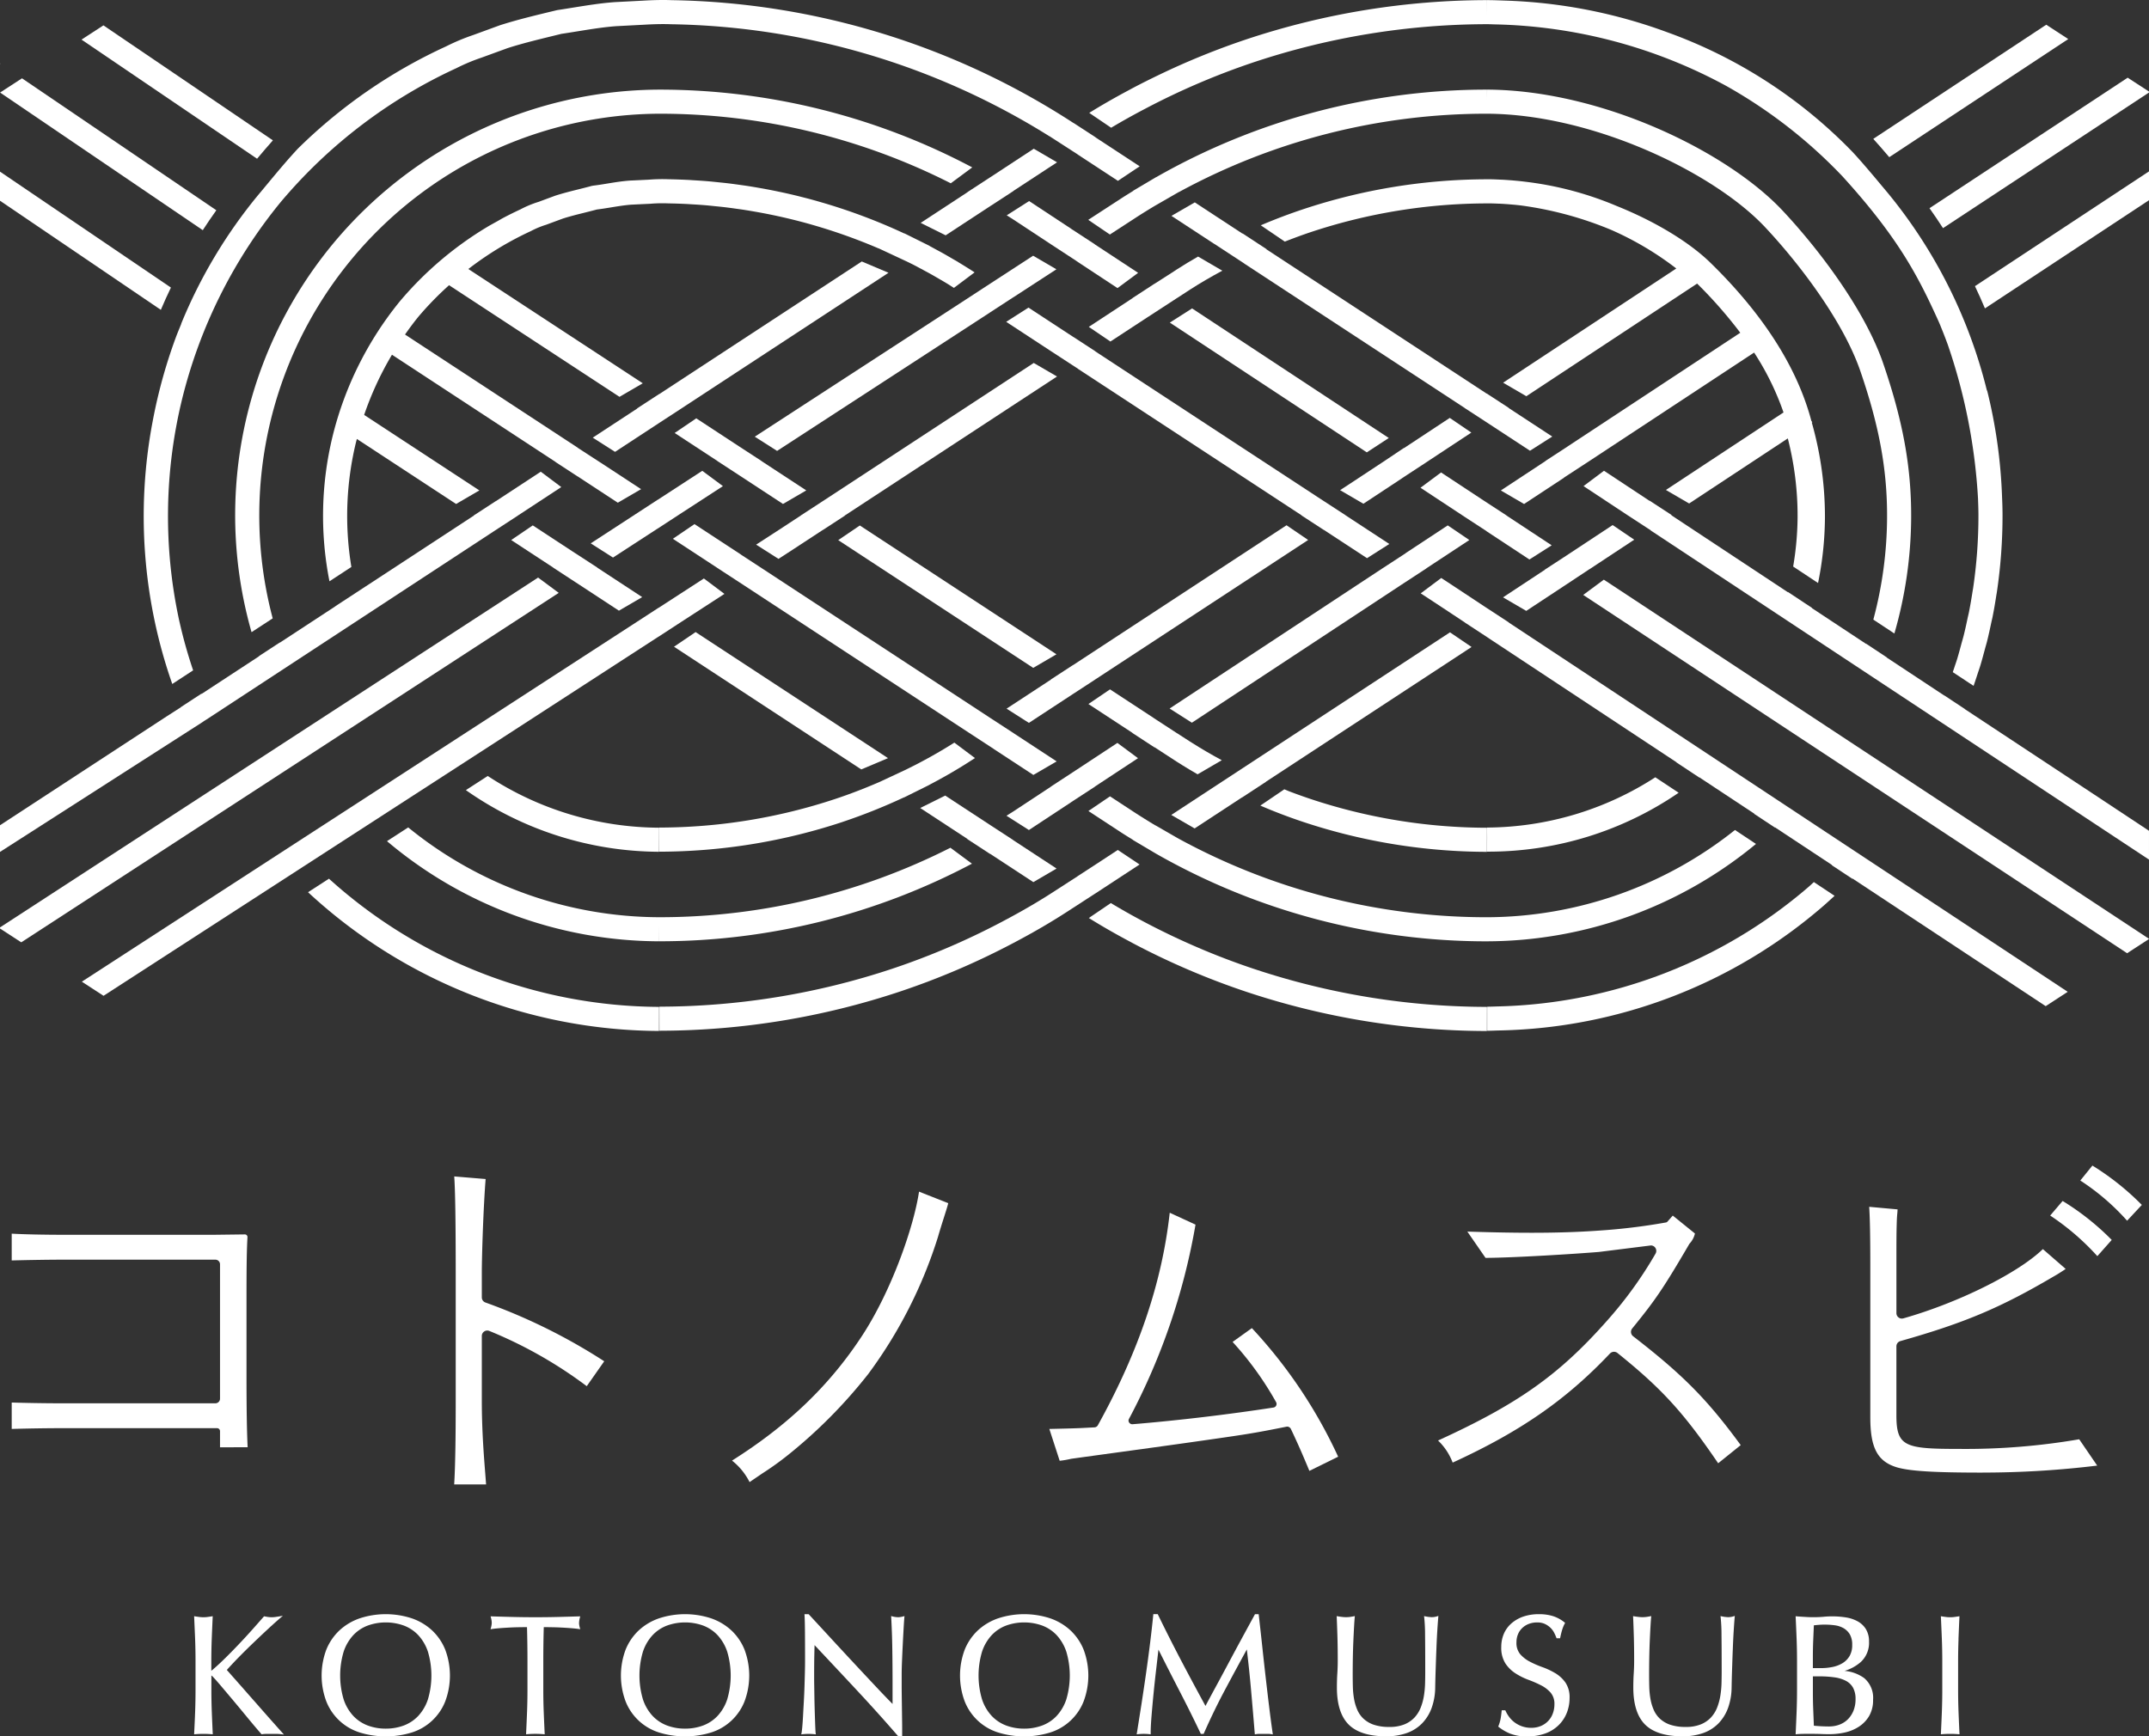 <svg id="グループ_172" data-name="グループ 172" xmlns="http://www.w3.org/2000/svg" xmlns:xlink="http://www.w3.org/1999/xlink" width="359.898" height="290.863" viewBox="0 0 359.898 290.863">
  <rect x="0" y="0" width="359.898" height="290.863" fill="#333333" stroke="none"/>
  <defs>
    <clipPath id="clip-path">
      <rect id="長方形_901" data-name="長方形 901" width="359.898" height="290.863" fill="none"/>
    </clipPath>
  </defs>
  <g id="グループ_171" data-name="グループ 171" clip-path="url(#clip-path)">
    <path id="パス_3815" data-name="パス 3815" d="M34.176,215.48c-1.475-1.689-3-3.413-4.52-5.129.491-.558,1.1-1.206,1.8-1.93.766-.784,1.569-1.585,2.4-2.383s1.661-1.589,2.5-2.368,1.571-1.442,2.224-2l.461-.393-.6.1c-.223.036-.446.069-.671.1a4.35,4.35,0,0,1-1.2,0c-.186-.027-.382-.059-.586-.1l-.094-.017-.063.073q-.988,1.126-2.059,2.328c-.726.81-1.456,1.6-2.173,2.353-.736.773-1.471,1.524-2.185,2.227s-1.4,1.343-2.067,1.916c-.206.184-.28.208-.276.221a.133.133,0,0,1-.009-.067v-1.554c0-1.222.024-2.45.07-3.65s.1-2.414.155-3.655l.009-.206-.2.032c-.242.036-.476.069-.7.1a5.227,5.227,0,0,1-1.312,0c-.225-.028-.459-.061-.7-.1l-.2-.032.008.206q.085,1.862.159,3.655c.044,1.2.067,2.427.067,3.65v4.858c0,1.222-.023,2.455-.067,3.664s-.1,2.39-.159,3.557l-.008.191.191-.015a16.358,16.358,0,0,1,2.741,0l.191.015-.009-.191q-.085-1.751-.155-3.557c-.046-1.209-.07-2.442-.07-3.664v-2.442a1.311,1.311,0,0,1,.191.159c.3.307.771.83,1.388,1.559s1.335,1.581,2.118,2.512,1.58,1.9,2.4,2.894c.807.98,1.563,1.876,2.25,2.659l.061.069.089-.012a5.12,5.12,0,0,1,.753-.055h1.624a5.976,5.976,0,0,1,.824.055l.453.059-.305-.338c-1.572-1.759-3.164-3.558-4.728-5.351" transform="translate(8.332 69.385)" fill="#fff"/>
    <path id="パス_3816" data-name="パス 3816" d="M58.536,203.775a9.594,9.594,0,0,0-3.406-2.013,14,14,0,0,0-8.665,0,9.59,9.59,0,0,0-3.406,2.013,9.132,9.132,0,0,0-2.215,3.235,12.337,12.337,0,0,0,0,8.684,8.868,8.868,0,0,0,5.624,5.208,14.876,14.876,0,0,0,8.66,0,8.868,8.868,0,0,0,5.624-5.208,12.318,12.318,0,0,0,0-8.684,9.109,9.109,0,0,0-2.215-3.235m-7.752,16.474a8.511,8.511,0,0,1-3.005-.526,6.439,6.439,0,0,1-2.422-1.61,7.546,7.546,0,0,1-1.615-2.765,13.976,13.976,0,0,1,0-7.993,7.59,7.59,0,0,1,1.615-2.765,6.455,6.455,0,0,1,2.422-1.61,8.951,8.951,0,0,1,6.038,0,6.466,6.466,0,0,1,2.423,1.61,7.609,7.609,0,0,1,1.615,2.765,14.007,14.007,0,0,1,0,7.993,7.565,7.565,0,0,1-1.615,2.765,6.444,6.444,0,0,1-2.423,1.61,8.6,8.6,0,0,1-3.032.526" transform="translate(13.808 69.316)" fill="#fff"/>
    <path id="パス_3817" data-name="パス 3817" d="M75.921,202.422a3.775,3.775,0,0,1,.136-.863l.054-.215-.222.007q-1.864.056-3.642.1c-1.144.028-2.368.043-3.639.043s-2.5-.015-3.64-.043q-1.777-.04-3.642-.1l-.222-.007.054.215a3.728,3.728,0,0,1,.137.835,3.279,3.279,0,0,1-.136.859l-.069.247.254-.036c.39-.056.838-.1,1.331-.14s1.014-.071,1.549-.1,1.061-.048,1.6-.056c.477-.008.933-.013,1.374-.015.052,1.862.078,3.772.078,5.677v4.857c0,1.222-.023,2.455-.07,3.664s-.1,2.39-.156,3.557l-.009.192.192-.016a16.342,16.342,0,0,1,2.739,0l.192.016-.009-.192q-.085-1.751-.155-3.557c-.048-1.2-.071-2.43-.071-3.664v-4.857c0-1.905.026-3.815.078-5.677.441,0,.9.007,1.374.015.542.008,1.083.027,1.6.056q.8.04,1.55.1c.494.036.941.083,1.33.14l.254.036-.069-.247a3.156,3.156,0,0,1-.134-.831" transform="translate(21.06 69.409)" fill="#fff"/>
    <path id="パス_3818" data-name="パス 3818" d="M95.811,203.775a9.6,9.6,0,0,0-3.406-2.013,14,14,0,0,0-8.665,0,9.59,9.59,0,0,0-3.406,2.013,9.132,9.132,0,0,0-2.215,3.235,12.337,12.337,0,0,0,0,8.684,8.868,8.868,0,0,0,5.624,5.208,14.876,14.876,0,0,0,8.66,0,8.868,8.868,0,0,0,5.624-5.208,12.318,12.318,0,0,0,0-8.684,9.109,9.109,0,0,0-2.215-3.235m-7.752,16.474a8.511,8.511,0,0,1-3.005-.526,6.439,6.439,0,0,1-2.422-1.61,7.546,7.546,0,0,1-1.615-2.765,13.976,13.976,0,0,1,0-7.993,7.59,7.59,0,0,1,1.615-2.765,6.456,6.456,0,0,1,2.422-1.61,8.951,8.951,0,0,1,6.038,0,6.466,6.466,0,0,1,2.423,1.61,7.609,7.609,0,0,1,1.615,2.765,14.007,14.007,0,0,1,0,7.993,7.565,7.565,0,0,1-1.615,2.765,6.444,6.444,0,0,1-2.423,1.61,8.6,8.6,0,0,1-3.032.526" transform="translate(26.657 69.316)" fill="#fff"/>
    <path id="パス_3819" data-name="パス 3819" d="M115.983,201.583a3.913,3.913,0,0,1-.921-.136l-.222-.056.013.229c.094,1.657.156,3.436.184,5.289s.043,3.8.043,5.772v3.434c-.781-.788-1.684-1.728-2.746-2.858q-1.737-1.85-3.67-3.924t-3.9-4.208l-.269-.292q-1.811-1.969-3.417-3.7l-.05-.054h-.7l.011.179c.039.635.062,1.61.071,2.9s.015,2.851.015,4.658q0,.93-.03,2.114t-.07,2.427q-.042,1.241-.113,2.482t-.126,2.3c-.039.721-.081,1.314-.126,1.814s-.089.849-.125,1.029l-.047.227.231-.028a9.141,9.141,0,0,1,1.993,0l.216.028-.028-.216c-.019-.143-.036-.42-.055-.847s-.038-.917-.056-1.481-.038-1.177-.056-1.836-.034-1.306-.043-1.944l-.028-1.837c-.011-.581-.013-1.07-.013-1.464,0-1.559.008-2.741.028-3.612q.022-1.015.042-1.712,3.532,3.75,7.065,7.541c2.441,2.618,4.766,5.205,6.915,7.692l.05.058h.64v-1.1c0-.453,0-.984-.013-1.6l-.056-4.08q-.014-1.045-.013-2v-1.693c0-.551.019-1.28.056-2.169s.079-1.825.126-2.766.094-1.825.141-2.653c.048-.847.09-1.454.126-1.857l.022-.237-.229.058a3.776,3.776,0,0,1-.863.136" transform="translate(34.399 69.316)" fill="#fff"/>
    <path id="パス_3820" data-name="パス 3820" d="M138.042,203.775a9.594,9.594,0,0,0-3.406-2.013,14,14,0,0,0-8.665,0,9.59,9.59,0,0,0-3.406,2.013,9.132,9.132,0,0,0-2.215,3.235,12.337,12.337,0,0,0,0,8.684,8.868,8.868,0,0,0,5.624,5.208,14.876,14.876,0,0,0,8.66,0,8.868,8.868,0,0,0,5.624-5.208,12.318,12.318,0,0,0,0-8.684,9.108,9.108,0,0,0-2.215-3.235m-7.752,16.474a8.511,8.511,0,0,1-3.005-.526,6.439,6.439,0,0,1-2.422-1.61,7.546,7.546,0,0,1-1.615-2.765,13.976,13.976,0,0,1,0-7.993,7.59,7.59,0,0,1,1.615-2.765,6.456,6.456,0,0,1,2.422-1.61,8.951,8.951,0,0,1,6.038,0,6.466,6.466,0,0,1,2.423,1.61,7.609,7.609,0,0,1,1.615,2.765,14.007,14.007,0,0,1,0,7.993,7.564,7.564,0,0,1-1.615,2.765,6.443,6.443,0,0,1-2.423,1.61,8.6,8.6,0,0,1-3.032.526" transform="translate(41.216 69.316)" fill="#fff"/>
    <path id="パス_3821" data-name="パス 3821" d="M163.705,216.261q-.286-2.386-.566-4.829t-.55-4.967q-.27-2.529-.58-5.242l-.015-.148h-.617l-.05.087q-.706,1.3-1.524,2.8t-1.654,3.05q-.833,1.555-1.638,3.065T155,212.882q-.706,1.3-1.244,2.3c-.274.511-.5.933-.672,1.263-1.385-2.538-2.735-5.056-4.015-7.49-1.326-2.525-2.652-5.145-3.936-7.789l-.044-.094h-.74l-.013.151c-.152,1.5-.331,3.1-.537,4.755-.208,1.684-.438,3.389-.678,5.067-.234,1.645-.491,3.363-.76,5.109q-.4,2.542-.764,4.829l-.036.221.223-.028a8.611,8.611,0,0,1,1.934,0l.188.024v-.191c0-.744.047-1.713.143-2.88s.207-2.43.338-3.752.278-2.68.438-4.036q.206-1.777.383-3.33c1.182,2.356,2.359,4.672,3.506,6.888,1.233,2.38,2.426,4.778,3.542,7.126l.046.1h.471l.046-.1c1.128-2.558,2.328-5.029,3.568-7.346,1.146-2.15,2.333-4.343,3.62-6.7.274,2.275.512,4.548.706,6.76q.315,3.53.621,7.286l.017.182.179-.031a3.981,3.981,0,0,1,.636-.054H163.5a3.9,3.9,0,0,1,.635.054l.227.039-.032-.227c-.229-1.575-.437-3.165-.62-4.727" transform="translate(48.801 69.316)" fill="#fff"/>
    <path id="パス_3822" data-name="パス 3822" d="M181.918,201.465h0c-.187-.027-.382-.059-.586-.1l-.229-.043.031.23a28.582,28.582,0,0,1,.14,2.973c.019,1.431.028,3.453.028,6.183q0,.873-.028,1.916a15.8,15.8,0,0,1-.195,2.067,9.545,9.545,0,0,1-.541,1.97,5.3,5.3,0,0,1-1.027,1.641,4.821,4.821,0,0,1-1.678,1.146,6.511,6.511,0,0,1-2.547.438,7.867,7.867,0,0,1-2.6-.371,4.858,4.858,0,0,1-1.721-1.009,4.45,4.45,0,0,1-1.046-1.5,8.216,8.216,0,0,1-.541-1.829,13.947,13.947,0,0,1-.195-1.981c-.019-.666-.028-1.334-.028-1.985,0-1.07.009-2.1.028-3.049.019-.99.047-1.911.085-2.734.038-.847.074-1.6.113-2.271.039-.7.075-1.229.112-1.618l.02-.221-.218.04c-.2.038-.4.069-.6.1a5.192,5.192,0,0,1-1.3,0c-.258-.028-.5-.061-.723-.1l-.2-.036.009.21q.056,1.269.113,3.1c.038,1.2.056,2.617.056,4.2,0,.7-.024,1.407-.07,2.092s-.071,1.486-.071,2.371c0,2.8.663,4.884,1.969,6.19s3.42,1.97,6.276,1.97a10.173,10.173,0,0,0,3.459-.547,6.707,6.707,0,0,0,2.563-1.622,7.294,7.294,0,0,0,1.606-2.6,10.428,10.428,0,0,0,.589-3.443q.028-1.551.085-3.2l.017-.484c.031-.931.062-1.844.1-2.734.038-1.037.085-2.024.141-2.933s.113-1.7.169-2.353l.021-.246-.237.07a2.869,2.869,0,0,1-1.339.093" transform="translate(57.385 69.394)" fill="#fff"/>
    <path id="パス_3823" data-name="パス 3823" d="M196.138,210.955a12.229,12.229,0,0,0-2.162-1.015,16.261,16.261,0,0,1-2.11-.922,5.522,5.522,0,0,1-1.6-1.247,2.924,2.924,0,0,1-.623-1.981,3.5,3.5,0,0,1,.254-1.347,3.022,3.022,0,0,1,.723-1.057,3.291,3.291,0,0,1,1.1-.686,3.873,3.873,0,0,1,1.395-.242,2.994,2.994,0,0,1,1.283.25,3.55,3.55,0,0,1,.929.633,3.165,3.165,0,0,1,.616.818,7.316,7.316,0,0,1,.375.84l.039.112h.593l.028-.133c.112-.538.225-.988.335-1.338a6.005,6.005,0,0,1,.411-.99l.066-.124-.11-.086a6,6,0,0,0-1.888-1.031,7.762,7.762,0,0,0-2.395-.333,7.914,7.914,0,0,0-2.6.4,5.979,5.979,0,0,0-1.989,1.135,4.877,4.877,0,0,0-1.272,1.739,5.562,5.562,0,0,0-.438,2.227,4.878,4.878,0,0,0,.694,2.749A5.79,5.79,0,0,0,189.5,211a11.118,11.118,0,0,0,2.164,1.076,19.052,19.052,0,0,1,2.113.924,5.31,5.31,0,0,1,1.6,1.232,2.885,2.885,0,0,1,.623,1.951,4.342,4.342,0,0,1-.273,1.536,3.581,3.581,0,0,1-1.985,2.08,4.056,4.056,0,0,1-1.612.311,4.6,4.6,0,0,1-1.58-.258,4.688,4.688,0,0,1-1.241-.667,4.475,4.475,0,0,1-.9-.914,5.468,5.468,0,0,1-.589-1l-.046-.1h-.6l-.016.151c-.058.557-.117.992-.182,1.329a6.559,6.559,0,0,1-.343,1.14l-.046.116.1.078a8.023,8.023,0,0,0,1.862,1.084,7.5,7.5,0,0,0,2.9.479,8.735,8.735,0,0,0,2.98-.477,6.224,6.224,0,0,0,2.234-1.364,5.991,5.991,0,0,0,1.4-2.076,6.745,6.745,0,0,0,.476-2.52,4.384,4.384,0,0,0-.694-2.583,5.644,5.644,0,0,0-1.7-1.572" transform="translate(64.322 69.316)" fill="#fff"/>
    <path id="パス_3824" data-name="パス 3824" d="M218.836,201.465h0c-.187-.027-.382-.059-.586-.1l-.229-.043.031.23a28.577,28.577,0,0,1,.14,2.973c.019,1.431.028,3.453.028,6.183q0,.873-.028,1.916a15.794,15.794,0,0,1-.2,2.067,9.547,9.547,0,0,1-.541,1.97,5.3,5.3,0,0,1-1.027,1.641,4.821,4.821,0,0,1-1.678,1.146,6.511,6.511,0,0,1-2.547.438,7.867,7.867,0,0,1-2.6-.371,4.857,4.857,0,0,1-1.721-1.009,4.45,4.45,0,0,1-1.046-1.5,8.216,8.216,0,0,1-.541-1.829,13.944,13.944,0,0,1-.195-1.981c-.019-.666-.028-1.334-.028-1.985,0-1.07.009-2.1.028-3.049.019-.99.047-1.911.085-2.734.038-.847.074-1.6.113-2.271.039-.7.075-1.229.112-1.618l.02-.221-.218.04c-.2.038-.4.069-.6.1a5.192,5.192,0,0,1-1.3,0c-.258-.028-.5-.061-.723-.1l-.2-.036.009.21q.056,1.269.113,3.1c.038,1.2.056,2.617.056,4.2,0,.7-.024,1.407-.07,2.092s-.071,1.486-.071,2.371c0,2.8.663,4.884,1.969,6.19s3.42,1.97,6.276,1.97a10.173,10.173,0,0,0,3.459-.547,6.707,6.707,0,0,0,2.563-1.622,7.294,7.294,0,0,0,1.606-2.6,10.427,10.427,0,0,0,.589-3.443q.028-1.551.085-3.2l.017-.484c.031-.931.062-1.844.1-2.734.038-1.037.085-2.024.141-2.933s.113-1.7.169-2.353l.021-.246-.237.07a2.868,2.868,0,0,1-1.339.093" transform="translate(70.112 69.394)" fill="#fff"/>
    <path id="パス_3825" data-name="パス 3825" d="M235.076,211.666a6.582,6.582,0,0,0-3.249-1.182,7.268,7.268,0,0,0,2.724-1.5,4.375,4.375,0,0,0,1.369-3.4,3.931,3.931,0,0,0-.506-2.065,3.737,3.737,0,0,0-1.359-1.314,5.983,5.983,0,0,0-1.946-.668,14.722,14.722,0,0,0-3.83-.114,20.339,20.339,0,0,1-2.968.026q-.76-.04-1.493-.1l-.191-.015.009.191q.085,1.805.156,3.612c.046,1.21.07,2.443.07,3.666v4.856c0,1.225-.024,2.453-.07,3.651s-.1,2.4-.156,3.6l-.009.192.192-.016c.44-.038.9-.056,1.354-.056h1.37c.459,0,.917.009,1.364.028q.694.028,1.376.028a12.193,12.193,0,0,0,2.535-.272,7.2,7.2,0,0,0,2.357-.955,5.44,5.44,0,0,0,1.747-1.791,5.225,5.225,0,0,0,.674-2.742,4.316,4.316,0,0,0-1.521-3.664M232.655,208a3.438,3.438,0,0,1-1.171,1.187,5.213,5.213,0,0,1-1.682.643,9.813,9.813,0,0,1-1.93.192h-1.357v-1.949c0-.908.019-1.807.056-2.676l.108-2.543c.223-.028.477-.055.756-.077a12.84,12.84,0,0,1,2.839.081,4.016,4.016,0,0,1,1.409.488,2.927,2.927,0,0,1,1.017,1.015,3.389,3.389,0,0,1,.4,1.763,3.6,3.6,0,0,1-.442,1.875m-3.371,11.795c-.495,0-1-.015-1.486-.042-.434-.026-.8-.052-1.119-.085l-.108-2.706c-.038-.924-.056-1.881-.056-2.845V211.4h1.1a17.428,17.428,0,0,1,2.532.168,5.887,5.887,0,0,1,1.908.588,2.913,2.913,0,0,1,1.187,1.15,3.883,3.883,0,0,1,.417,1.908,5.135,5.135,0,0,1-.354,1.955,4.3,4.3,0,0,1-.952,1.44,3.931,3.931,0,0,1-1.395.879,4.748,4.748,0,0,1-1.678.3" transform="translate(77.091 69.407)" fill="#fff"/>
    <path id="パス_3826" data-name="パス 3826" d="M244.666,205.188q.071-1.8.156-3.656l.009-.2-.2.031c-.243.038-.477.07-.7.1a5.227,5.227,0,0,1-1.312,0c-.225-.028-.459-.061-.7-.1l-.2-.031.009.2q.085,1.864.156,3.656c.046,1.2.07,2.427.07,3.65v4.857c0,1.222-.024,2.455-.07,3.666s-.1,2.388-.156,3.555l-.009.192.191-.016a16.632,16.632,0,0,1,2.739,0l.192.016-.009-.192q-.085-1.751-.156-3.555c-.046-1.21-.07-2.443-.07-3.666v-4.857c0-1.222.024-2.45.07-3.65" transform="translate(83.324 69.403)" fill="#fff"/>
    <path id="パス_3827" data-name="パス 3827" d="M36.344,189.458v-2.7a.5.5,0,0,0-.5-.5H9.408c-2.071,0-5.738.059-7.949.129v-4.426c2.037.065,5.371.129,7.949.129H35.571a.774.774,0,0,0,.773-.775V158.805a.774.774,0,0,0-.773-.773H9.885c-2.377,0-6.226.066-8.426.13v-4.487c2.174.129,5.866.188,8.426.188h25.54L40.5,153.8a.44.44,0,0,1,.321.136.429.429,0,0,1,.121.324c-.106,1.922-.163,4.1-.163,10.072v13.353c0,5.293.063,9.144.191,11.769Z" transform="translate(0.503 52.976)" fill="#fff"/>
    <path id="パス_3828" data-name="パス 3828" d="M56.564,198.138c.176-2.883.257-7.379.257-14.128V162.762c0-8.561-.083-14.013-.249-16.216l5.259.436c-.364,4.54-.639,12.663-.639,15.78v4.052a.906.906,0,0,0,.6.847,96.645,96.645,0,0,1,19.9,9.846l-2.926,4.173a73.079,73.079,0,0,0-16.308-9.249.92.92,0,0,0-.351-.071.907.907,0,0,0-.51.156.893.893,0,0,0-.406.753V184.01c0,5.01.332,9.215.576,12.287l.141,1.841Z" transform="translate(19.499 50.518)" fill="#fff"/>
    <path id="パス_3829" data-name="パス 3829" d="M94.106,197.093a10.694,10.694,0,0,0-2.94-3.6c9.425-5.948,16.363-12.616,21.82-20.97,4.8-7.346,8.583-17.956,9.5-24.083l4.893,1.932c-.14.567-.432,1.482-.741,2.449-.316,1-.67,2.114-.983,3.209A77.218,77.218,0,0,1,113.969,179a83.5,83.5,0,0,1-13.395,13.531,50.386,50.386,0,0,1-4.354,3.124Z" transform="translate(31.427 51.172)" fill="#fff"/>
    <path id="パス_3830" data-name="パス 3830" d="M174.237,194.308c-1.374-3.3-2.044-4.783-3.094-7.011a.725.725,0,0,0-.651-.407c-5.859,1.17-6.48,1.257-16.837,2.728-3.3.467-7.778,1.08-11.756,1.626,0,0-6.05.83-7.544,1.039a15.449,15.449,0,0,1-1.938.335l-1.733-5.332c4.474-.1,5.045-.132,6.28-.2l1.284-.066a.7.7,0,0,0,.569-.363c6.814-12.3,10.748-23.942,12.031-35.587l4.317,1.99a108.289,108.289,0,0,1-11.146,32.549.57.57,0,0,0,.028.6.644.644,0,0,0,.531.289c7.489-.612,16.1-1.632,23.648-2.8a.6.6,0,0,0,.449-.333.623.623,0,0,0-.023-.584,53.935,53.935,0,0,0-7.276-10.073l3.23-2.313a81.564,81.564,0,0,1,14.448,21.543Z" transform="translate(45.05 52.077)" fill="#fff"/>
    <path id="パス_3831" data-name="パス 3831" d="M226.008,192.911c-5.8-8.513-9.441-12.5-16.867-18.473a.921.921,0,0,0-.576-.2.936.936,0,0,0-.672.28c-7.344,7.766-14.984,13.068-26.351,18.282a10.029,10.029,0,0,0-2.447-3.7c13.372-6.11,20.245-10.978,28.214-19.971a67.514,67.514,0,0,0,8.2-11.317.914.914,0,0,0-.749-1.39l-8.73,1.092c-4.065.332-14.175.968-18.983.994L184,154.1c2.985.1,6.857.2,10.786.2,4.118,0,7.751-.116,11.109-.354a101.541,101.541,0,0,0,11.387-1.376.427.427,0,0,0,.222-.128l.9-1.019,3.713,3a3.669,3.669,0,0,1-.921,1.717c-4.5,7.709-5.828,9.57-9.585,14.19a.911.911,0,0,0-.2.679.926.926,0,0,0,.351.624c8.339,6.456,12.4,10.562,18.022,18.237Z" transform="translate(61.739 52.201)" fill="#fff"/>
    <path id="パス_3832" data-name="パス 3832" d="M251.771,194.852c-8.133,0-12.15-.247-14.325-.877-3.257-.978-4.47-3.245-4.47-8.368V160.3c0-4.93-.058-8.021-.186-9.971l4.754.432c-.016.319-.032.514-.052.717-.028.307-.051.582-.074,1.1-.069,2.122-.069,3.2-.069,7.719v7.84a.905.905,0,0,0,.366.732.87.87,0,0,0,.543.182,1.718,1.718,0,0,0,.239-.031c9.213-2.609,19.224-7.583,23.378-11.608l3.82,3.324c-.84.565-1.5.975-1.9,1.194-8.991,5.3-15.014,7.845-25.781,10.89a.913.913,0,0,0-.668.875v11.565c0,5.243,1.448,5.624,10.466,5.624a112.318,112.318,0,0,0,20.149-1.614l3.014,4.408a158.578,158.578,0,0,1-19.207,1.169" transform="translate(80.249 51.824)" fill="#fff"/>
    <path id="パス_3833" data-name="パス 3833" d="M266.919,154.43a38.564,38.564,0,0,0-7.838-6.732l2.028-2.505a44.163,44.163,0,0,1,8.277,6.591Z" transform="translate(89.312 50.052)" fill="#fff"/>
    <path id="パス_3834" data-name="パス 3834" d="M263.227,158.843a41.5,41.5,0,0,0-7.9-6.8l2.086-2.441a42.924,42.924,0,0,1,8.222,6.526Z" transform="translate(88.02 51.573)" fill="#fff"/>
    <path id="パス_3835" data-name="パス 3835" d="M265.954,5.479,263.89,4.137,262.266,3.08,233.3,22.2c.917,1.011,1.81,2.044,2.676,3.066Z" transform="translate(80.423 1.062)" fill="#fff"/>
    <path id="パス_3836" data-name="パス 3836" d="M247.634,44.3l27.474-18.123V21.348L245.962,40.574c.584,1.232,1.146,2.473,1.672,3.73" transform="translate(84.79 7.359)" fill="#fff"/>
    <path id="パス_3837" data-name="パス 3837" d="M275.1,10.726l-1.61-1.048L240.3,31.539c.776,1.1,1.538,2.208,2.262,3.342l34.5-22.721V12Z" transform="translate(82.838 3.336)" fill="#fff"/>
    <path id="パス_3838" data-name="パス 3838" d="M178.48,75.533l7.26,4.758,3.736-2.379-7.314-4.791.009-.007-3.7-2.41-.07-.044-.888-.58h0l-12.826-8.4L140.24,45.653l.016-.011-3.69-2.407-.008.005-7.513-4.923L125.311,40.7l7.565,4.957h0l4.451,2.9-.011.007,19.435,12.732,18.044,11.824-.022.015,3.7,2.41Z" transform="translate(43.198 13.209)" fill="#fff"/>
    <path id="パス_3839" data-name="パス 3839" d="M197.3,75.679v0L201.65,72.8l.007.005,7.5-4.949-3.612-2.45-7.673,5.062-.015-.009,0,.022-3.672,2.392.019.013-7.017,4.627,3.889,2.269Z" transform="translate(64.53 22.548)" fill="#fff"/>
    <path id="パス_3840" data-name="パス 3840" d="M185.26,52.058l-7.654,5.049-.023-.016-3.642,2.433-4.715,3.11-2.33,1.526,3.9,2.275.644-.421,0-.005.007,0,5.862-3.867V62.13l3.972-2.6-.007,0,7.6-5.014Z" transform="translate(57.534 17.946)" fill="#fff"/>
    <path id="パス_3841" data-name="パス 3841" d="M172.243,65.43,136.484,88.861l-.012-.008-3.69,2.406.022.013-7.446,4.879,3.741,2.383,7.325-4.8v0l3.753-2.449-.005,0,35.694-23.39Z" transform="translate(43.214 22.556)" fill="#fff"/>
    <path id="パス_3842" data-name="パス 3842" d="M146.632,95.57l1.821,1.185L150.368,98c.321.208.655.413.986.619q1.2.746,2.48,1.483l4.052-2.361c-1.784-.966-3.418-1.919-4.942-2.887-.129-.082-.264-.163-.39-.245l-2.148-1.386-.011,0-3.913-2.55,0-.009-7.313-4.791-3.617,2.454,7.388,4.84-.02.012,3.683,2.406Z" transform="translate(46.729 29.604)" fill="#fff"/>
    <path id="パス_3843" data-name="パス 3843" d="M112.883,105.763a96.361,96.361,0,0,0,10.2-4.084l.02.012,4.185-2.08-.007-.005c2.507-1.315,4.719-2.594,6.761-3.91l.932-.6-3.453-2.589c-1.873,1.191-3.884,2.351-6.151,3.538-.588.311-1.189.6-1.787.9h0l-.016.008c-.065.031-.128.065-.192.1l-.007,0-4.3,2.009.005,0-.116.047-.089.042-.005,0c-2.386,1.029-4.81,1.969-7.266,2.786a93.992,93.992,0,0,1-29.493,4.8l.008,4.034h0v.007a98.049,98.049,0,0,0,30.761-5.008" transform="translate(28.306 31.889)" fill="#fff"/>
    <path id="パス_3844" data-name="パス 3844" d="M192.244,65.447,185.2,70.088l0,.019-3.882,2.531,0,0L145.664,96.123l3.729,2.376L184.38,75.457h0l.448-.294L185,75.05h0l3.687-2.411-.013-.009,7.185-4.731Z" transform="translate(50.214 22.561)" fill="#fff"/>
    <path id="パス_3845" data-name="パス 3845" d="M157.423,101.785l0,0-3.9,2.554,0,0-7.654,5.016,3.912,2.26,7.935-5.2.02.009,4-2.621-.021-.008,33.419-21.9,1.025-.675-3.615-2.453Z" transform="translate(50.286 27.155)" fill="#fff"/>
    <path id="パス_3846" data-name="パス 3846" d="M143.922,92.543l-6.734,4.435h0l-.355.231-.343.227h0l-3.686,2.41.015.009-6.4,4.216c-.354.231-.717.444-1.073.671l3.757,2.394,7.072-4.658v-.008l4.009-2.614-.015-.009,7.206-4.746Z" transform="translate(43.21 31.902)" fill="#fff"/>
    <path id="パス_3847" data-name="パス 3847" d="M94.865,61.672h0l7.3,4.782,3.9-2.271-7.5-4.914.012-.008-3.7-2.408h0L87.64,52.111l-3.617,2.453,7.159,4.69-.011.007Z" transform="translate(28.965 17.964)" fill="#fff"/>
    <path id="パス_3848" data-name="パス 3848" d="M84.751,68.343l3.759-2.451h0l7.2-4.68-3.459-2.563-7.494,4.872-.008-.005-3.69,2.406,0,0L73.568,70.8,77.3,73.179l7.442-4.838Z" transform="translate(25.361 20.218)" fill="#fff"/>
    <path id="パス_3849" data-name="パス 3849" d="M100.235,76.527l5.09-3.335.011.007,3.69-2.406L109,70.78,138.06,51.739l6.5-4.256-3.9-2.271L106.288,67.733h0l-.59.385-.378.247-3.69,2.406.009.007-3.613,2.367-3.858,2.5,3.744,2.386Z" transform="translate(32.463 15.586)" fill="#fff"/>
    <path id="パス_3850" data-name="パス 3850" d="M10.152,5.546,39.552,25.5c.859-1.025,1.744-2.061,2.649-3.079L13.822,3.16,11.214,4.854Z" transform="translate(3.5 1.089)" fill="#fff"/>
    <path id="パス_3851" data-name="パス 3851" d="M28.623,40.8,0,21.38v4.875L26.935,44.532c.531-1.259,1.1-2.5,1.688-3.73" transform="translate(0 7.37)" fill="#fff"/>
    <path id="パス_3852" data-name="パス 3852" d="M.011,12.141,33.955,35.193c.727-1.132,1.493-2.239,2.271-3.336L3.681,9.755.929,11.543Z" transform="translate(0.004 3.363)" fill="#fff"/>
    <path id="パス_3853" data-name="パス 3853" d="M.064,7.938,0,7.894V7.98l.036-.023Z" transform="translate(0 2.721)" fill="#fff"/>
    <path id="パス_3854" data-name="パス 3854" d="M38.495,30.943c-.539.651-1.066,1.286-1.577,1.892A83.435,83.435,0,0,0,24.171,54.218l.016.012c-.313.781-.647,1.555-.937,2.344A86.232,86.232,0,0,0,20.4,65.9q-.581,2.366-1.027,4.764a84.97,84.97,0,0,0,3.3,43.909l3.494-2.282a81.544,81.544,0,0,1-2.379-8.55,82.493,82.493,0,0,1,.53-36.881A83.607,83.607,0,0,1,40.836,33.841,84.7,84.7,0,0,1,70.26,11.415a31.949,31.949,0,0,1,4.178-1.752l4.407-1.608c2.429-.779,4.99-1.4,7.466-2.009l1.532-.375c.9-.133,1.8-.28,2.707-.425C92.689,4.9,94.9,4.538,97,4.385l4.771-.249c1.727-.1,3.17-.128,4.462-.075a122.989,122.989,0,0,1,63.343,18.766l.012-.008,4.72,3.046-.012.005,6.749,4.423,3.647-2.435-7.4-4.848.017-.011L173.6,20.59l-.012.007A126.983,126.983,0,0,0,106.348.028c-.344-.013-.7-.023-1.072-.026-1.112-.011-2.344.023-3.732.106l-4.8.25c-2.317.169-4.619.543-6.845.9-.913.148-1.827.3-2.741.43l-1.809.434c-2.544.621-5.173,1.264-7.814,2.111L73.1,5.857A35.472,35.472,0,0,0,68.508,7.78,86.938,86.938,0,0,0,43.707,24.9c-1.8,1.931-3.572,4.065-5.212,6.042" transform="translate(6.178 0)" fill="#fff"/>
    <path id="パス_3855" data-name="パス 3855" d="M82.816,68.664v0l3.905-2.547-.008,0L94,61.334l-3.434-2.575L83.032,63.7l-.013-.008-3.69,2.406.023.015L63.307,76.621l0,0-2.575,1.682-1.014.664v0l-3.543,2.316,0,.015-9.306,6.094-.008-.028-3.48,2.274.011.032-9.634,6.311-.016-.046-3.455,2.256.008.023-2.365,1.517L0,117.982v4.467l33.79-21.664.249-.163-.005-.008.906-.581Z" transform="translate(0 20.256)" fill="#fff"/>
    <path id="パス_3856" data-name="パス 3856" d="M100.3,11.165a71.292,71.292,0,0,0-68.269,90.881l3.541-2.313A67.292,67.292,0,0,1,100.313,15.2h.007a107.731,107.731,0,0,1,48.815,11.655l3.594-2.664A111.741,111.741,0,0,0,100.31,11.165Z" transform="translate(10.097 3.849)" fill="#fff"/>
    <path id="パス_3857" data-name="パス 3857" d="M82.861,72.109l.007-.005,6.73,4.411,3.9-2.271-6.714-4.4-.007,0L82.859,67.3l0-.02-28.9-18.938c.728-1.035,1.478-2.052,2.278-3.028a53.468,53.468,0,0,1,5.1-5.234l28.542,18.7,3.9-2.271L64.564,37.368a54.905,54.905,0,0,1,7.782-5.02q1.319-.7,2.68-1.327A14.866,14.866,0,0,1,77.6,29.952l2.792-1.033c1.154-.37,2.328-.662,3.569-.972.709-.178,1.419-.356,2.123-.546.814-.1,1.622-.231,2.429-.364,1.179-.191,2.291-.372,3.367-.448l1.85-.09,1.318-.061a23.6,23.6,0,0,1,3.018-.062q1.64.026,3.272.112c.2.011.4.028.6.04.842.048,1.682.1,2.521.175.461.04.922.091,1.382.137.567.056,1.134.113,1.7.18.6.071,1.2.153,1.794.237.413.056.826.113,1.238.175.691.106,1.381.222,2.07.343.308.054.616.108.924.165q1.14.212,2.274.452.337.071.672.145,1.226.268,2.446.57c.151.036.3.075.45.113.871.222,1.739.452,2.6.7l.219.063a93.333,93.333,0,0,1,11.036,3.933l.013-.008.245.114.059.026h0l4.3,2.009.005,0c.2.1.4.194.6.293.215.108.432.211.645.32.574.3,1.143.606,1.713.914.381.206.764.407,1.142.62.5.278.991.567,1.485.855.406.235.811.472,1.214.714s.8.508,1.2.758l3.463-2.6q-1.3-.843-2.628-1.645c-.089-.054-.177-.116-.265-.168-.272-.161-.549-.313-.82-.472-.578-.338-1.155-.676-1.737-1-.317-.176-.637-.344-.955-.518-.386-.21-.771-.424-1.159-.628l.017-.011-4.189-2.083-.024.016a96.842,96.842,0,0,0-14.3-5.339l-.137-.04q-1.39-.4-2.792-.748l-.386-.1q-1.305-.325-2.621-.612l-.627-.134q-1.212-.256-2.431-.484c-.3-.056-.6-.109-.9-.161-.736-.129-1.472-.254-2.211-.366-.409-.063-.818-.117-1.226-.175-.644-.089-1.286-.179-1.931-.255-.561-.066-1.123-.121-1.684-.178-.507-.051-1.011-.108-1.518-.151-.844-.073-1.692-.128-2.538-.178-.237-.013-.472-.035-.709-.047-1.136-.058-2.274-.1-3.414-.12a28.463,28.463,0,0,0-3.4.071l-1.6.078-1.5.069c-1.3.089-2.552.293-3.764.491-.8.132-1.607.265-2.414.358l-.3.058c-.719.2-1.444.378-2.169.559-1.255.313-2.551.636-3.917,1.073l-2.777,1.03a17.5,17.5,0,0,0-3.07,1.277q-1.446.666-2.856,1.415c-.352.187-.694.4-1.041.589-.577.321-1.158.635-1.723.975a58.579,58.579,0,0,0-14.5,12.357A57.534,57.534,0,0,0,41.852,65.3a56.415,56.415,0,0,0-.545,24.379l3.668-2.4a52.377,52.377,0,0,1,.807-21.025c.035-.141.081-.28.116-.42L62.515,76.727l3.9-2.271-19.3-12.649a53.668,53.668,0,0,1,4.659-10.081L79.186,69.691l-.015.009Z" transform="translate(13.87 7.694)" fill="#fff"/>
    <path id="パス_3858" data-name="パス 3858" d="M74.4,74.945l.005,0,7.3,4.786,3.9-2.271L78.1,72.539l.017-.011-3.7-2.408-.007,0-7-4.587-.133-.087L63.665,67.9l2.979,1.951,4.076,2.671-.012.008Z" transform="translate(21.947 22.562)" fill="#fff"/>
    <path id="パス_3859" data-name="パス 3859" d="M146.165,109.146l-3.608-2.673A107.7,107.7,0,0,1,93.8,118.111v0a66.865,66.865,0,0,1-42.051-15.041l-3.553,2.3a70.887,70.887,0,0,0,45.592,16.775l.012-2.593v2.59a111.729,111.729,0,0,0,52.366-13" transform="translate(16.614 35.532)" fill="#fff"/>
    <path id="パス_3860" data-name="パス 3860" d="M38.364,111.724a87.042,87.042,0,0,0,58.789,23.24l.008-4.034a82.98,82.98,0,0,1-55.293-21.473Z" transform="translate(13.225 37.733)" fill="#fff"/>
    <path id="パス_3861" data-name="パス 3861" d="M58.021,99.031A56.69,56.69,0,0,0,90.382,109.36l.016-4.034a52.662,52.662,0,0,1-28.714-8.664Z" transform="translate(20.001 33.322)" fill="#fff"/>
    <path id="パス_3862" data-name="パス 3862" d="M83.94,81.19l31.367,20.553,4.474-1.891L87.558,78.737Z" transform="translate(28.937 27.143)" fill="#fff"/>
    <path id="パス_3863" data-name="パス 3863" d="M84.811,59.708l3.838-2.5-.005,0,34.709-22.742-4.477-1.893L84.96,54.787l-.016-.011-3.691,2.406.027.017-7.459,4.887,3.734,2.38,7.256-4.755Z" transform="translate(25.448 11.226)" fill="#fff"/>
    <path id="パス_3864" data-name="パス 3864" d="M137.3,38.821l7.214-4.692-3.9-2.275-7.045,4.582,0,0-4.124,2.692h0L94,62.168l3.738,2.382,35.642-23.178v-.005l3.914-2.55Z" transform="translate(32.404 10.981)" fill="#fff"/>
    <path id="パス_3865" data-name="パス 3865" d="M106.778,81.8l.008.005,3.726-2.43h0l7.3-4.733-3.443-2.581-7.588,4.919-.013-.008-3.69,2.4,0,0L10.191,139.6l3.637,2.365L80.844,98.61Z" transform="translate(3.513 24.841)" fill="#fff"/>
    <path id="パス_3866" data-name="パス 3866" d="M90.116,71.946,0,130.549v.182l3.561,2.316L93.574,74.509Z" transform="translate(0 24.802)" fill="#fff"/>
    <path id="パス_3867" data-name="パス 3867" d="M140.943,87.037,108.011,65.458l-3.617,2.454,32.655,21.4Z" transform="translate(35.987 22.565)" fill="#fff"/>
    <path id="パス_3868" data-name="パス 3868" d="M133.436,100.269l4.092,2.672v.009l6.644,4.354,3.9-2.271-7.244-4.748.008,0-3.873-2.523v0L98.879,72.8h0L95.206,70.4l.007-.038-.024.015-7.77-5.091L83.8,67.745l7.686,5.036-.005,0,4.292,2.8v0Z" transform="translate(28.888 22.507)" fill="#fff"/>
    <path id="パス_3869" data-name="パス 3869" d="M126.279,108.865l.023-.012,7.248,4.748,3.889-2.275-7.283-4.772.013-.009-3.734-2.433,0,0-7.645-5.009-4.185,2.082,7.891,5.17-.032.016Z" transform="translate(39.507 34.164)" fill="#fff"/>
    <path id="パス_3870" data-name="パス 3870" d="M165.429,99.961q-1.775-.593-3.529-1.26c-.309-.118-.612-.257-.921-.378l-4.015,2.726c1.16.5,2.33.976,3.51,1.425q1.829.7,3.682,1.316a98.024,98.024,0,0,0,30.757,5.006l.008-4.034h0a94,94,0,0,1-29.49-4.8" transform="translate(54.11 33.895)" fill="#fff"/>
    <path id="パス_3871" data-name="パス 3871" d="M155.106,113.183l7.434-4.871-3.647-2.435-3.373,2.211-3.367,2.189.009.005-4.483,2.893.005,0c-2.392,1.532-4.958,3.018-7.806,4.525-.187.1-.362.2-.551.294l-.013.008a122.285,122.285,0,0,1-18.2,7.774,123.97,123.97,0,0,1-38.664,6.35c-.11,0-.221.007-.332.007l.007,4.034h0c.1,0,.191-.005.288-.007a127.93,127.93,0,0,0,39.973-6.556,126.154,126.154,0,0,0,18.818-8.036c3.264-1.712,6.17-3.391,8.883-5.137l1.306-.844,0,0,3.713-2.407Z" transform="translate(28.308 36.499)" fill="#fff"/>
    <path id="パス_3872" data-name="パス 3872" d="M202.282,129.884a123.986,123.986,0,0,1-39.008-6.357q-4.69-1.565-9.267-3.522c-.046-.019-.089-.04-.134-.059q-4.5-1.93-8.827-4.209c-.269-.14-.523-.28-.785-.42-1.733-.925-3.379-1.871-4.976-2.823l-3.682,2.5c2.181,1.36,4.477,2.679,6.966,4,.2.109.4.219.608.327a126.392,126.392,0,0,0,18.828,8.043,128.037,128.037,0,0,0,40.272,6.561l.008-4.034h0Z" transform="translate(46.746 38.78)" fill="#fff"/>
    <path id="パス_3873" data-name="パス 3873" d="M182.361,60.125,149.418,38.419l-3.728,2.376,32.989,21.736Z" transform="translate(50.223 13.244)" fill="#fff"/>
    <path id="パス_3874" data-name="パス 3874" d="M195.152,73.433l3.728-2.375-7.565-4.986.015-.009-4.2-2.739.008,0-6.784-4.47-3.445,2.562,7.073,4.661-.007,0,3.972,2.59v.019Z" transform="translate(60.985 20.287)" fill="#fff"/>
    <path id="パス_3875" data-name="パス 3875" d="M197.174,74.764l91.088,60.019,3.664-2.384v-.034l-91.3-60.159Z" transform="translate(67.971 24.892)" fill="#fff"/>
    <path id="パス_3876" data-name="パス 3876" d="M250.346,89.962A56.414,56.414,0,0,0,251.5,78.923a57.7,57.7,0,0,0-2.2-15.833l.082-.054-.163-.249c-.054-.194-.1-.382-.155-.578-2.465-8.746-8.1-17.459-16.747-25.9-3.482-3.4-9.127-6.862-15.669-9.494a56.431,56.431,0,0,0-15.374-4.077c-.331-.043-.66-.079-.991-.114q-.458-.046-.916-.085c-.645-.058-1.288-.1-1.93-.137l-.265-.009c-.569-.024-1.14-.056-1.706-.059H194.9a97.983,97.983,0,0,0-30.759,5.008q-3.607,1.2-7.122,2.7l4.023,2.731c1.448-.567,2.9-1.109,4.374-1.6a94.052,94.052,0,0,1,29.491-4.8v-.005h.036c.683,0,1.365.024,2.045.055.086,0,.171,0,.255.009.569.028,1.134.074,1.7.12.359.032.715.061,1.073.1.207.022.411.047.617.071a59.774,59.774,0,0,1,15.123,4.109,52.153,52.153,0,0,1,10.849,6.443l-29,19.13,3.889,2.267,28.6-18.867a75.259,75.259,0,0,1,7.227,8.236L208.37,67.111l0,0v.007l-3.683,2.4.019.012-7.482,4.928,3.892,2.269,6.685-4.4V72.3l4.237-2.766h0l27.6-18.174a45.56,45.56,0,0,1,4.923,10.032L224.868,74.374l3.889,2.267,16.523-10.9a52.277,52.277,0,0,1,1.639,13.16,51.514,51.514,0,0,1-.742,8.3Z" transform="translate(54.128 7.699)" fill="#fff"/>
    <path id="パス_3877" data-name="パス 3877" d="M270.535,102.271a71.107,71.107,0,0,0,2.809-19.454c.036-8.415-1.368-16.138-4.694-25.823-3.057-8.89-10.715-19.048-16.862-25.59-9.285-9.882-30.321-20.153-49.458-20.241l-.008,1.729V11.166h-.005a111.742,111.742,0,0,0-55.4,14.66l-.011-.007-3.865,2.291.023.015c-.723.45-1.45.894-2.162,1.361l-5.371,3.492,3.623,2.457,3.952-2.57c1.213-.795,2.442-1.557,3.682-2.3l.005,0,3.924-2.258.015.008A107.713,107.713,0,0,1,202.317,15.2h.005c17.81.083,38.014,9.909,46.525,18.969,5.86,6.236,13.139,15.853,15.986,24.138,3.172,9.232,4.512,16.556,4.477,24.494a67.247,67.247,0,0,1-2.3,17.14Z" transform="translate(46.722 3.848)" fill="#fff"/>
    <path id="パス_3878" data-name="パス 3878" d="M145.059,18.189A122.238,122.238,0,0,1,163.27,10.4a124.107,124.107,0,0,1,39-6.354v0h.015c.5,0,1,.03,1.507.038a84.772,84.772,0,0,1,38.465,10.259A82.736,82.736,0,0,1,261.768,29.5c9.4,10.319,12.739,16.84,16.1,24.266.121.27.245.566.367.854l-.008,0c.429,1.025.822,2.06,1.206,3.1A95.819,95.819,0,0,1,284.5,83.536c.031.929.069,1.858.069,2.793a83.1,83.1,0,0,1-.893,12.209c-.03.2-.071.394-.1.592-.176,1.131-.366,2.259-.588,3.379-.071.355-.161.7-.237,1.058-.2.96-.41,1.918-.648,2.87-.112.445-.246.885-.367,1.329-.229.853-.455,1.708-.711,2.554-.149.491-.324.975-.483,1.463-.087.268-.18.534-.268.8l3.484,2.3q.343-1,.671-2.012c.148-.459.312-.912.452-1.372.282-.927.529-1.86.779-2.793.116-.429.246-.854.355-1.286.256-1.018.476-2.047.694-3.074.075-.351.165-.7.234-1.049.237-1.183.436-2.375.621-3.569.031-.2.074-.4.1-.6a87,87,0,0,0,.94-12.809c0-.994-.031-2-.077-3.018a86.184,86.184,0,0,0-2.5-17.888l-.036.009A83.64,83.64,0,0,0,269.458,32.4l-1-1.194c-1.544-1.85-3.2-3.834-4.919-5.7l0,0A81.63,81.63,0,0,0,232.481,5.406,86.123,86.123,0,0,0,205.292.094c-1-.035-2-.078-3.01-.078h-.013v0h0V2.705L202.261.016a128.055,128.055,0,0,0-40.267,6.561,126.35,126.35,0,0,0-14.715,5.984c-1.378.664-2.749,1.345-4.1,2.056-.315.164-.61.328-.918.492-2.356,1.256-4.541,2.509-6.608,3.793l3.67,2.489c1.793-1.068,3.681-2.127,5.734-3.2" transform="translate(46.764 0.006)" fill="#fff"/>
    <path id="パス_3879" data-name="パス 3879" d="M261.069,98.568l.007-.016-3.449-2.282-.007.019-9.626-6.359L248,89.9l-3.464-2.291-.009.03-9.057-5.984.011-.039-4.037-2.671-.011.043-19.52-12.9.05-.034-3.683-2.4-.026.017-7.615-5.031-3.428,2.571,7.379,4.875h0l3.88,2.531v.03l83.442,55.131v-4.828l-9.8-6.486Z" transform="translate(67.985 20.216)" fill="#fff"/>
    <path id="パス_3880" data-name="パス 3880" d="M243.833,104.834a66.945,66.945,0,0,1-41.525,14.615h0a107.711,107.711,0,0,1-51.588-13.127l-.008,0-3.947-2.271-.011.008q-1.844-1.105-3.651-2.283L139.168,99.2l-3.617,2.454,5.341,3.5c.706.463,1.424.9,2.139,1.346l-.019.012,3.866,2.291,0,0a111.766,111.766,0,0,0,55.438,14.683v-.867l0,.865a70.969,70.969,0,0,0,45.036-16.314Z" transform="translate(46.728 34.197)" fill="#fff"/>
    <path id="パス_3881" data-name="パス 3881" d="M191.693,79.441l-3.681-2.406-.182-.12-.19-.124h0l-5.789-3.826L180.373,72l-3.436,2.575,2.706,1.774,4.7,3.108-.011.007,3.828,2.509v.007l31.613,20.888-.023.017,3.832,2.536.026-.02,9.2,6.081-.031.026,3.468,2.294.031-.027,9.549,6.308c-.012.012-.023.024-.035.035l3.438,2.275.036-.038,32.338,21.366,3.69-2.4L191.673,79.455Z" transform="translate(60.995 24.819)" fill="#fff"/>
    <path id="パス_3882" data-name="パス 3882" d="M239.552,110.224c-.176.156-.35.317-.529.471A82.644,82.644,0,0,1,187.2,130.7c-.662.016-1.319.05-1.983.05v0h0v4.034c.662,0,1.318-.036,1.978-.052a85.425,85.425,0,0,0,54.483-21c.178-.153.347-.313.523-.468.4-.356.8-.728,1.194-1.089l-3.468-2.3c-.124.11-.242.227-.367.336" transform="translate(63.847 37.881)" fill="#fff"/>
    <path id="パス_3883" data-name="パス 3883" d="M185.475,109.283a56.329,56.329,0,0,0,31.812-9.869l-3.91-2.589a52.341,52.341,0,0,1-28.175,8.422l.009,1.766-.012,2.27Z" transform="translate(63.843 33.378)" fill="#fff"/>
    <path id="パス_3884" data-name="パス 3884" d="M157.809,30.415c-.012.005-.026.011-.038.017l-7.97-5.222-3.91,2.26,7.177,4.7.009-.007,4.986,3.268-.009.007,36.957,24.216-.008.005,3.736,2.435v0l7.2,4.717,3.729-2.376L209,64l-6.644-4.354.026-.016-3.685-2.4-.016.011-36.9-24.181a.322.322,0,0,1,.038-.017Z" transform="translate(50.293 8.691)" fill="#fff"/>
    <path id="パス_3885" data-name="パス 3885" d="M146.822,36.383l-.2.13-.011-.007-3.683,2.4.016.011L135.6,43.739l3.619,2.454,6.108-4,1.3-.844h0l3.687-2.4h0l.1-.062.011-.007,2.134-1.389c1.669-1.074,3.449-2.115,5.4-3.164l-4.06-2.367c-1.241.71-2.416,1.419-3.53,2.137l-.984.644Z" transform="translate(46.744 11.016)" fill="#fff"/>
    <path id="パス_3886" data-name="パス 3886" d="M129.127,25.045l-3.752,2.391c.342.218.69.425,1.029.647l6.359,4.19,0,0,4.319,2.825-.013.007,6.862,4.522,3.452-2.558L140.131,32.3l.013-.009-3.98-2.6v-.009Z" transform="translate(43.22 8.634)" fill="#fff"/>
    <path id="パス_3887" data-name="パス 3887" d="M126.317,23.306l-.007,0-3.816,2.49.015.008-7.851,5.145,4.187,2.083,7.6-4.982.007,0,3.733-2.433-.017-.011,5.934-3.888,1.4-.912-3.9-2.279Z" transform="translate(39.526 6.387)" fill="#fff"/>
  </g>
</svg>
